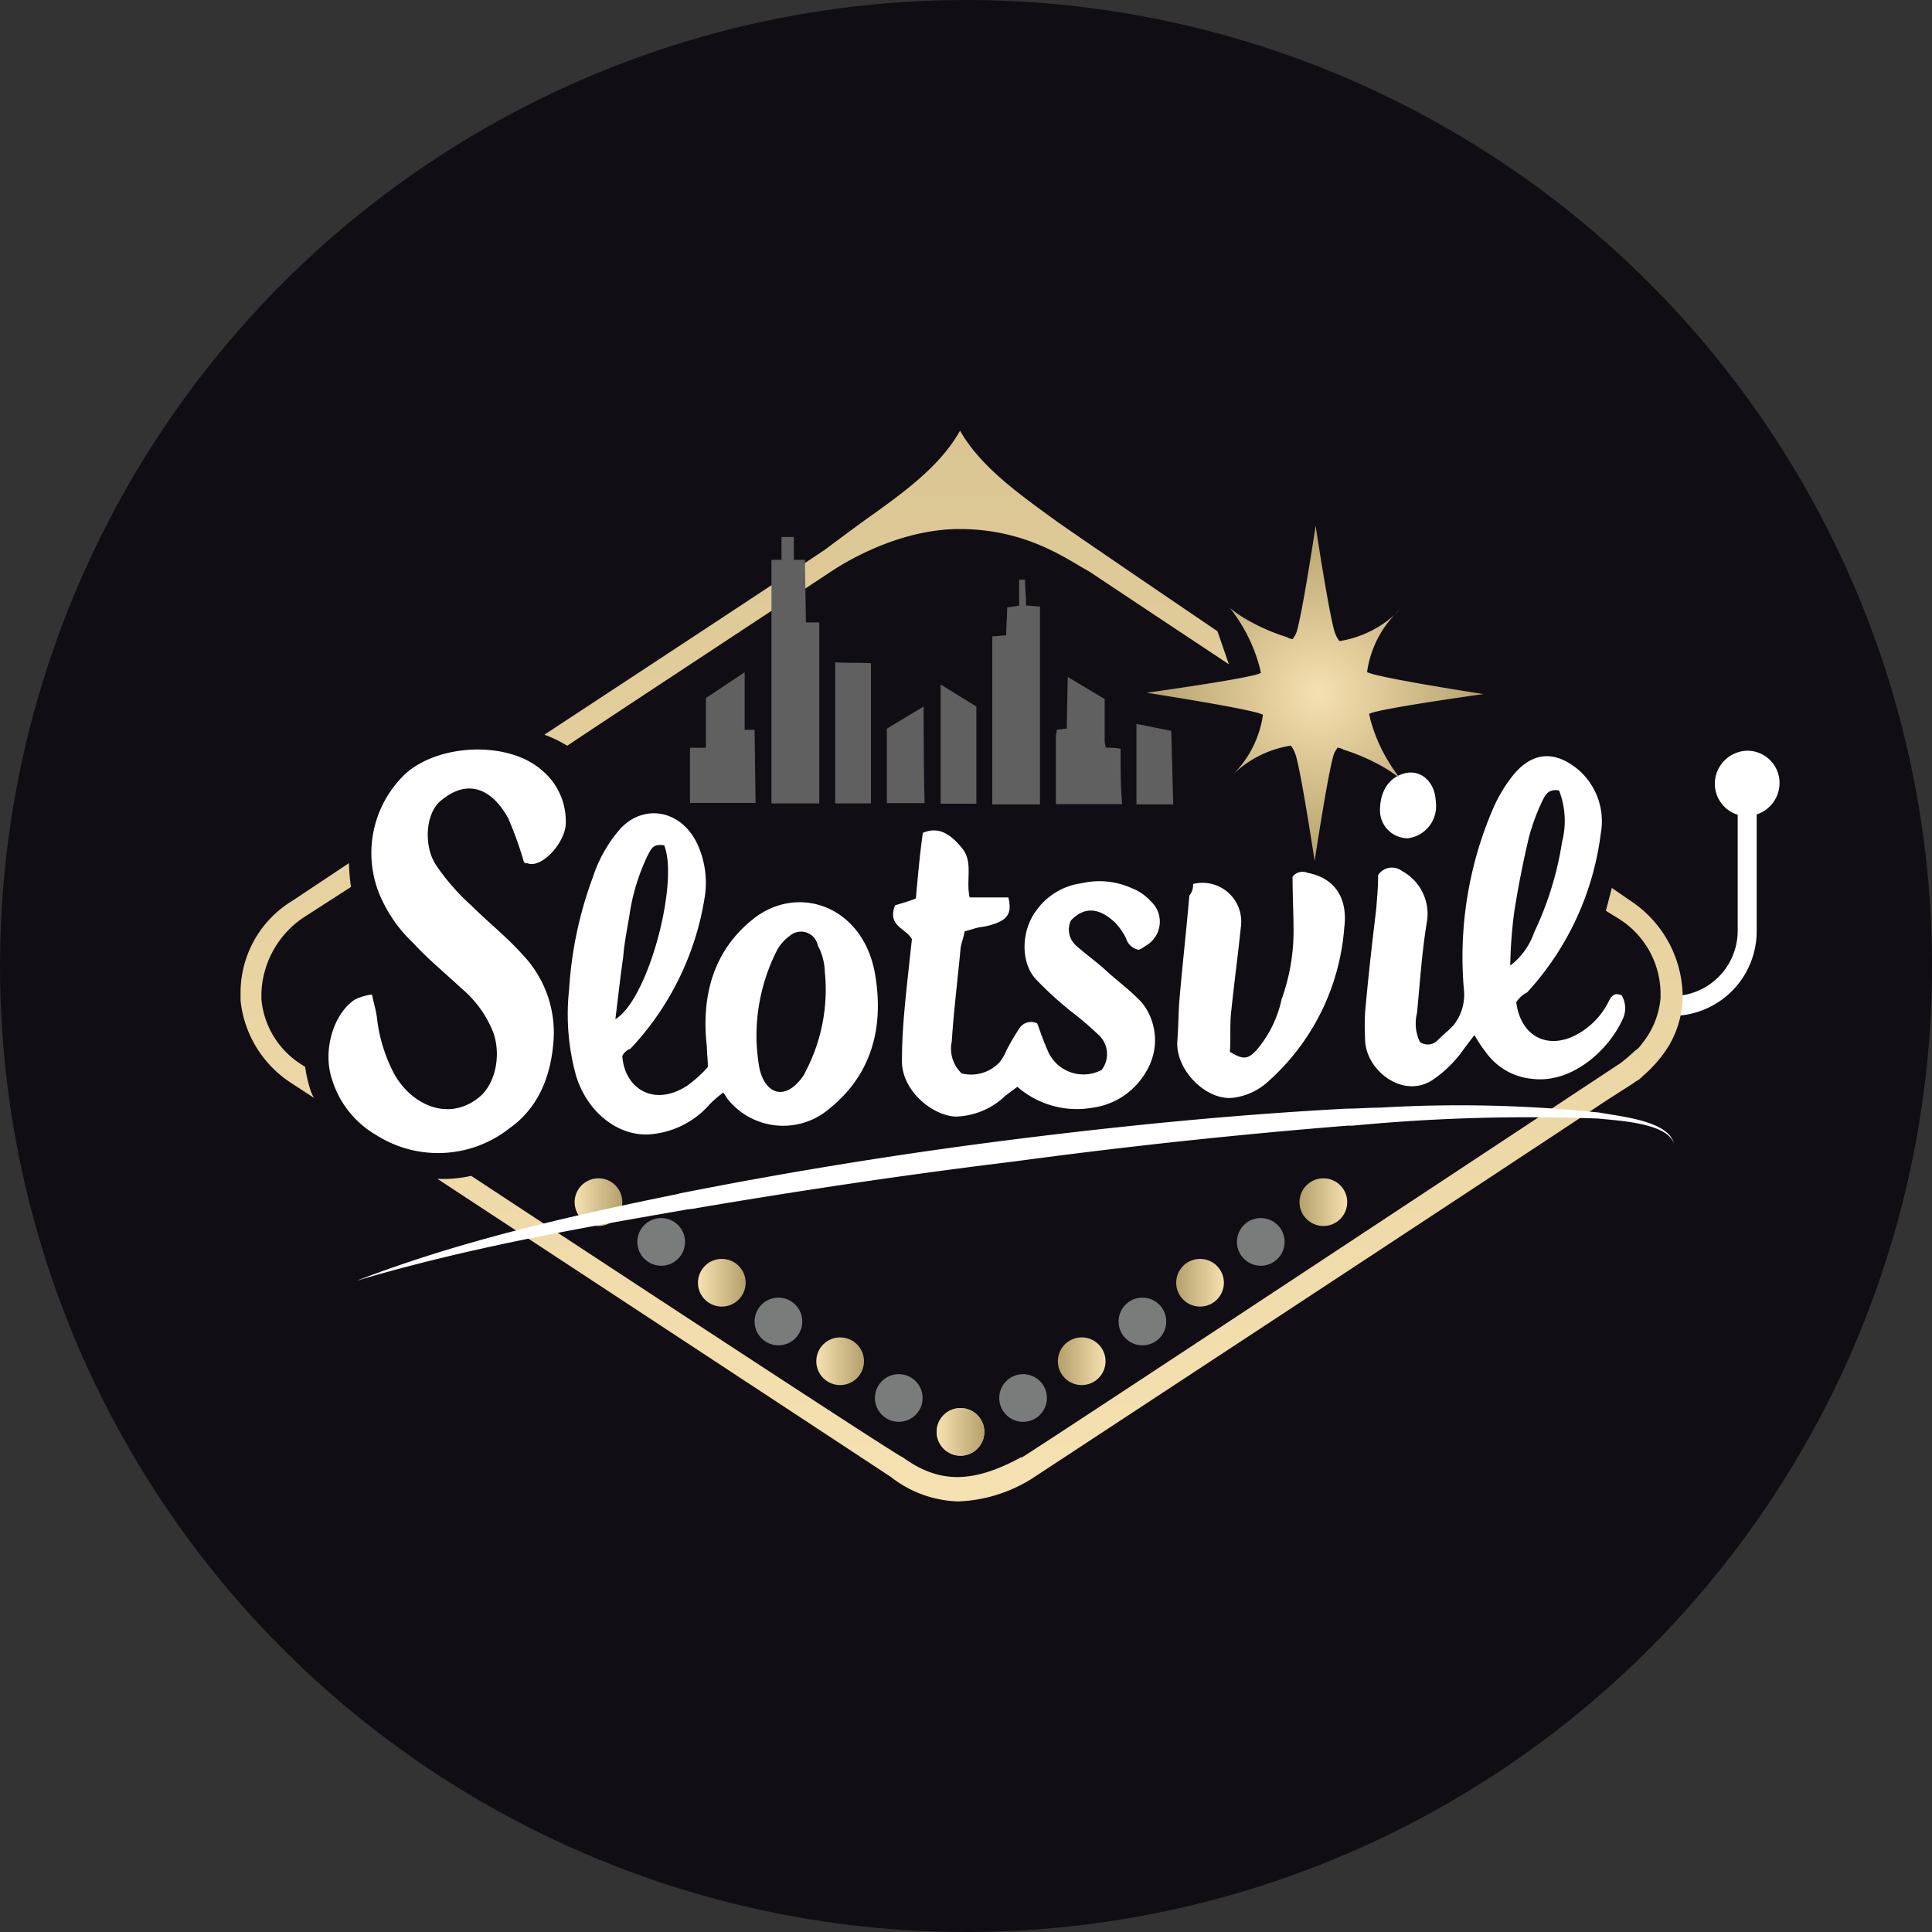 <svg xmlns="http://www.w3.org/2000/svg" xmlns:xlink="http://www.w3.org/1999/xlink" width="175" height="175" viewBox="0 0 175 175"><rect x="0" y="0" width="175" height="175" fill="#333333" stroke="none"/><defs><style>.cls-1{fill:#100d15;}.cls-2{fill:#fff;}.cls-3{fill:url(#Градієнт_без_назви_143);}.cls-4{fill:url(#Градієнт_без_назви_143-2);}.cls-5{fill:url(#Градієнт_без_назви_143-3);}.cls-6{fill:#7a7b7b;}.cls-7{fill:url(#Градієнт_без_назви_143-4);}.cls-8{fill:url(#Градієнт_без_назви_143-5);}.cls-9{fill:url(#Градієнт_без_назви_143-6);}.cls-10{fill:url(#Градієнт_без_назви_143-7);}.cls-11{fill:url(#Градієнт_без_назви_143-8);}.cls-12{fill:url(#Градієнт_без_назви_141);}.cls-13{fill:url(#Градієнт_без_назви_140);}.cls-14{fill:#606060;}</style><linearGradient id="Градієнт_без_назви_143" x1="-5932.35" y1="-7687.19" x2="-5928.1" y2="-7687.19" gradientTransform="translate(-5843.19 -7557.5) rotate(180)" gradientUnits="userSpaceOnUse"><stop offset="0" stop-color="#f6e1b0"/><stop offset="1" stop-color="#b5a16c"/></linearGradient><linearGradient id="Градієнт_без_назви_143-2" x1="-454.15" y1="-7687.19" x2="-449.9" y2="-7687.19" gradientTransform="matrix(1, 0, 0, -1, 539.06, -7557.5)" xlink:href="#Градієнт_без_назви_143"/><linearGradient id="Градієнт_без_назви_143-3" x1="-486.98" y1="-7666.39" x2="-482.74" y2="-7666.39" gradientTransform="matrix(1, 0, 0, -1, 539.06, -7557.5)" xlink:href="#Градієнт_без_назви_143"/><linearGradient id="Градієнт_без_назви_143-4" x1="-475.79" y1="-7673.68" x2="-471.55" y2="-7673.68" gradientTransform="matrix(1, 0, 0, -1, 539.06, -7557.5)" xlink:href="#Градієнт_без_назви_143"/><linearGradient id="Градієнт_без_назви_143-5" x1="-465.12" y1="-7680.8" x2="-460.87" y2="-7680.8" gradientTransform="matrix(1, 0, 0, -1, 539.06, -7557.5)" xlink:href="#Градієнт_без_назви_143"/><linearGradient id="Градієнт_без_назви_143-6" x1="-5965.18" y1="-7666.39" x2="-5960.93" y2="-7666.39" xlink:href="#Градієнт_без_назви_143"/><linearGradient id="Градієнт_без_назви_143-7" x1="-5953.99" y1="-7673.68" x2="-5949.74" y2="-7673.68" xlink:href="#Градієнт_без_назви_143"/><linearGradient id="Градієнт_без_назви_143-8" x1="-5943.32" y1="-7680.8" x2="-5939.07" y2="-7680.8" xlink:href="#Градієнт_без_назви_143"/><radialGradient id="Градієнт_без_назви_141" cx="-424.02" cy="-7620.32" r="15.28" gradientTransform="matrix(1, 0, 0, -1, 543.45, -7557.5)" xlink:href="#Градієнт_без_назви_143"/><linearGradient id="Градієнт_без_назви_140" x1="-451.97" y1="-7693.5" x2="-451.97" y2="-6426.88" gradientTransform="matrix(1, 0, 0, -1, 539.06, -7557.5)" gradientUnits="userSpaceOnUse"><stop offset="0" stop-color="#f6e1b0"/><stop offset="0.11" stop-color="#ceba86"/><stop offset="0.19" stop-color="#b5a16c"/></linearGradient></defs><g id="Шар_2" data-name="Шар 2"><g id="Шар_1-2" data-name="Шар 1"><circle class="cls-1" cx="87.5" cy="87.5" r="87.5"/><path class="cls-2" d="M56.37,95.65c.18,2.88,2.8,4.68,5.86,2.7a11.2,11.2,0,0,0,1.89-1.71c0-.63-.09-1.26-.09-1.8-.54-4.68.63-8.65,4-11.44,4.15-3.51,10.27-1.35,11.26,5,.81,5-.54,9.09-4.14,12a6.43,6.43,0,0,1-9.28-.9,5.51,5.51,0,0,0-.36-.54,13.46,13.46,0,0,0-1.17,1,8,8,0,0,1-5.67,2.8c-2.8.09-5.5-2.08-6.49-5.32a20.88,20.88,0,0,1-.63-7.83,35.36,35.36,0,0,1,2.16-10.18,12.55,12.55,0,0,1,2.52-4.41c2.17-2.26,5.5-1.63,6.94,1.44a8.35,8.35,0,0,1,.63,5A25.85,25.85,0,0,1,57.1,95,1.24,1.24,0,0,0,56.37,95.65Zm12.16-1.26a18.2,18.2,0,0,0,.27,2.43c.54,2.25,2.17,2.79,3.61,1.08A3.23,3.23,0,0,0,73,97a16,16,0,0,0,1.71-9,5.35,5.35,0,0,0-.63-2.35,1.55,1.55,0,0,0-2.52-.9A4,4,0,0,0,70.42,86,17.1,17.1,0,0,0,68.53,94.39ZM55.74,92.32c3-1.8,5.77-12.43,4.42-15.76-.9-.09-1.08.09-1.53,1A18.73,18.73,0,0,0,57,83c-.19,1.17-.46,2.43-.55,3.69C56.19,88.45,56,90.25,55.74,92.32Z"/><path class="cls-2" d="M137.34,90.79c.45,3.33,3.16,4.41,5.86,2.7a6.9,6.9,0,0,0,2.52-2.79c.27-.54.54-.81,1.17-.54a2.29,2.29,0,0,1,.09,2.16c-1.26,2.79-4.59,5.85-8.2,5.4a5.78,5.78,0,0,1-4.14-2.34,12.63,12.63,0,0,1-1.08-1.62c-.36.45-.63.81-.9,1.17a11,11,0,0,1-2.88,2.88c-2.7,1.8-6.13-.9-6.13-3.69a21.89,21.89,0,0,1,0-2.43c.27-3.06.63-6.22,1-9.28.09-1.08.18-2.07.18-3.15A1.5,1.5,0,0,1,127,78.9a4.41,4.41,0,0,1,2.25,4.59c-.45,2.7-.63,5.5-.9,8.29a3.83,3.83,0,0,0,.27,2.61,1.25,1.25,0,0,0,1.62-.18c.45-.45.9-.81,1.35-1.26a4.45,4.45,0,0,0,1-3.42,34,34,0,0,1,2.7-16.4,13.36,13.36,0,0,1,1.89-3.06c1.8-2.07,3.79-2,5.77-.36A6.17,6.17,0,0,1,145,75.48a26.09,26.09,0,0,1-6.67,14.41A2.46,2.46,0,0,0,137.34,90.79Zm3.88-19.19c-1-.18-1.27.45-1.54,1a19,19,0,0,0-1.17,3.16c-.54,2.25-1,4.59-1.35,6.84a41.07,41.07,0,0,0-.36,4.86,6.37,6.37,0,0,0,2.16-3,29.43,29.43,0,0,0,2.53-8.19A7.63,7.63,0,0,0,141.22,71.6Z"/><path class="cls-2" d="M99.79,96.91a2.36,2.36,0,0,0-.36-3.24A26.93,26.93,0,0,0,97,91.6a32.35,32.35,0,0,1-3.15-2.88c-1.44-1.54-1.35-4.42,0-6.22A6,6,0,0,1,98,80a7.07,7.07,0,0,1,4.51.45,4.47,4.47,0,0,1,1.71,1.17,2.5,2.5,0,0,1-.45,4.05,2.26,2.26,0,0,1-.63.36A1.47,1.47,0,0,1,102,85a5.8,5.8,0,0,0-1-1.44c-1.26-1.17-2.62-1.62-4-.18a1.93,1.93,0,0,0,.45,2.25c.9.81,1.81,1.44,2.71,2.26,1.08,1,2.34,1.89,3.33,3a5.45,5.45,0,0,1,.36,6.12A6.61,6.61,0,0,1,99,100.33a8.2,8.2,0,0,1-6.85-1.89l-1.08.81a6.75,6.75,0,0,1-4.5,1.89c-2.17-.09-5-2.43-4.87-5.22,0-2,.18-4,.36-5.85.18-1.71.36-3.34.54-5-.54-1-2.25-1.17-1.53-3.06.54-.18,1.26-.36,1.89-.63.18-2.07.36-4,.63-5.94,1.27-.54,2.35-.09,3.52,1.35,1.08,1.26.36,2.88.72,4.5h3.51c.27,1.17.09,1.8-.9,2.25a6,6,0,0,1-1.71.45c-.45.09-.9.27-1.35.36-.09.54-.27,1-.36,1.44-.27,2.89-.63,5.77-.81,8.56a3.08,3.08,0,0,0,.9,2.88,3.53,3.53,0,0,0,3.42-1,4.26,4.26,0,0,0,.63-1.08,22.76,22.76,0,0,1,1.17-2,1.26,1.26,0,0,1,1.62-.45c.27.72.54,1.53.9,2.34A3.51,3.51,0,0,0,99.79,96.91Z"/><path class="cls-2" d="M47.46,78.09a33.45,33.45,0,0,0-1.44-4c-1.62-2.89-3.88-3.52-6.22-1.45-1.26,1.18-1.44,4.06-.27,5.77a20.09,20.09,0,0,0,3.15,3.6c1.54,1.53,3.25,2.88,4.69,4.5a10.23,10.23,0,0,1,2.79,7.39c-.18,3.6-1.44,6.48-4,8.29a10.44,10.44,0,0,1-12.07.63,8.8,8.8,0,0,1-4-5c-.9-2.61.09-6,2.07-7.29a5.18,5.18,0,0,1,1.53-.45c.18.81.36,1.44.45,2.07a14.18,14.18,0,0,0,1.62,5.22c1.62,2.79,4.95,4.24,7.66,2,1.44-1.17,2-3.78,1.26-5.85a10,10,0,0,0-2.89-4c-1.44-1.35-3-2.62-4.41-4.15a12.75,12.75,0,0,1-2.61-3.51,9.89,9.89,0,0,1,1.89-11.71c3-2.79,9.28-3.06,12.34-.45a6,6,0,0,1,2.25,4.69c.09,1.62-1.71,3.78-3,3.87a1.14,1.14,0,0,1-.54-.09C47.64,78.27,47.46,78.09,47.46,78.09Z"/><path class="cls-2" d="M108.07,80.07a3.51,3.51,0,0,1,4.33,3.87c-.28,2.7-.64,5.32-.91,8-.09,1.17,0,2.25-.09,3.33,1.18.72,1.63.72,2.44-.18a10.47,10.47,0,0,0,2.25-4.59,18.09,18.09,0,0,0,1.08-6.22c0-1.53-.09-3.06-.09-4.86a1.12,1.12,0,0,1,1.35-.36c2.43.45,3.69,2.25,3.33,5a20.75,20.75,0,0,1-7,14,5.69,5.69,0,0,1-2.89,1.35c-2.52.45-5.49-2.52-5.22-5.22.09-1.17.09-2.43.18-3.6.27-3.16.63-6.31.9-9.46A1.57,1.57,0,0,0,108.07,80.07Z"/><path class="cls-2" d="M130.05,72.59a2.93,2.93,0,0,1-2.52,3.34A2.52,2.52,0,0,1,125,73.4c0-2,1.08-3.24,2.62-3.42C129,69.89,130,71.06,130.05,72.59Z"/><path class="cls-2" d="M158.33,68a3,3,0,0,0-3,3,2.94,2.94,0,0,0,2.07,2.8V84.3a5.92,5.92,0,0,1-5.05,5.86A16.85,16.85,0,0,1,152,92a7.67,7.67,0,0,0,7.12-7.66V73.77a3,3,0,0,0,2.07-2.8A2.92,2.92,0,0,0,158.33,68Z"/><circle class="cls-3" cx="87" cy="129.7" r="2.16"/><circle class="cls-4" cx="87" cy="129.7" r="2.16"/><circle class="cls-5" cx="54.21" cy="108.89" r="2.16"/><circle class="cls-6" cx="59.89" cy="112.49" r="2.16"/><circle class="cls-7" cx="65.38" cy="116.19" r="2.16"/><circle class="cls-6" cx="70.51" cy="119.7" r="2.16"/><circle class="cls-8" cx="76.1" cy="123.3" r="2.16"/><circle class="cls-6" cx="81.41" cy="126.63" r="2.16"/><circle class="cls-9" cx="119.87" cy="108.89" r="2.16"/><circle class="cls-6" cx="114.2" cy="112.49" r="2.16"/><circle class="cls-10" cx="108.7" cy="116.19" r="2.16"/><circle class="cls-6" cx="103.48" cy="119.7" r="2.16"/><circle class="cls-11" cx="97.98" cy="123.3" r="2.16"/><circle class="cls-6" cx="92.67" cy="126.63" r="2.16"/><path class="cls-12" d="M124.19,65.39c-.09-.27-.09-.45-.18-.72.63-.45,10.36-1.8,10.36-1.8s-9.91-1.53-10.54-2a9.43,9.43,0,0,1,3-5.68l.09-.09h0l-.09.09a9.7,9.7,0,0,1-5.5,2.88,2.26,2.26,0,0,1-.36-.63c-.45-.9-1.8-9.81-1.8-9.81s-1.35,8.91-1.8,9.81c-.09.18-.18.27-.27.45a1.28,1.28,0,0,1-.54-.18,18.48,18.48,0,0,1-3.69-1.62,12.21,12.21,0,0,1-1.45-1h0a13.27,13.27,0,0,1,1,1.44,14.37,14.37,0,0,1,1.62,3.7c.09.27.09.45.18.72-.63.45-10.36,1.8-10.36,1.8s9.91,1.53,10.54,2a9.57,9.57,0,0,1-2.71,5.4l-.27.27h0l.27-.27a9.63,9.63,0,0,1,5.23-2.61,2.26,2.26,0,0,1,.36.63c.45.9,1.8,9.82,1.8,9.82s1.35-8.92,1.8-9.82c.09-.18.18-.27.27-.45a1.28,1.28,0,0,1,.54.18,18.48,18.48,0,0,1,3.69,1.62,12.21,12.21,0,0,1,1.45,1h0a13.27,13.27,0,0,1-1-1.44A14.43,14.43,0,0,1,124.19,65.39Z"/><path class="cls-13" d="M23.68,89.89v.63a7.8,7.8,0,0,0,3.69,5.94l.27.18a12.77,12.77,0,0,0,.45,2,3.2,3.2,0,0,0,.36.81l-2.07-1.35a10.15,10.15,0,0,1-4.59-7.47V89.8a9.74,9.74,0,0,1,4.68-8.2l5.14-3.42a17.48,17.48,0,0,0,.18,2.16l-4.33,2.79A8.63,8.63,0,0,0,23.68,89.89Zm87.63-29.72S98,51.34,98.71,51.79c-1.9-1-5.59-3.87-11.8-3.87S75.29,51.79,75.38,51.7c-2.16,1.44-22.43,14.77-24,15.85a11.06,11.06,0,0,0-2.07-1c1.35-.9,20.17-13.24,25.4-16.75,0,0,2.52-1.89,3.78-2.79,3.42-2.44,6.67-4.78,8.47-8,1.8,3.15,5,5.49,8.46,8,1.35,1,14.86,10.17,14.86,10.17ZM147.7,81.6,146,80.43l-.54,2.07,1.17.72a8.06,8.06,0,0,1,3.78,6.58v.63a7.59,7.59,0,0,1-1.71,4.14,2.1,2.1,0,0,1-.63.63,15.67,15.67,0,0,1-1.26,1.08h0S94.2,131.05,92.58,132h-.09c-4.32,2.34-7.38,2.43-10.72,0-.36,0-39.09-25.49-39.09-25.49a12.09,12.09,0,0,1-3.06.27s40.44,26.57,41.07,27A10.38,10.38,0,0,0,86.82,136a13.55,13.55,0,0,0,6.66-2.07c.54-.36,41.7-27.38,52-34.23h0l2.25-1.44c.18-.09.36-.27.54-.36s.27-.18.36-.27a.09.09,0,0,0,.09-.09,11.78,11.78,0,0,0,2.43-2.79,9.29,9.29,0,0,0,1.26-4V90A10.49,10.49,0,0,0,147.7,81.6Z"/><path class="cls-2" d="M144.91,100.78a122.41,122.41,0,0,0-19.91-.45c-1,0-2,.09-3,.09-10.18.54-20.26,1.54-30.26,2.8s-20.08,2.88-30.08,4.86c-.09,0-.27.09-.36.09-9.82,2-19.64,4.23-29,7.84,9.72-2.89,19.72-4.69,29.63-6.4.36-.09.81-.09,1.17-.18,9.55-1.62,19.18-3.06,28.82-4.23,10-1.35,20.08-2.43,30.17-3.24h.45a167.08,167.08,0,0,1,22.25-.64c1.71.19,6.21.37,6.84,2.26C151.12,101.51,146.8,101.14,144.91,100.78Z"/><path class="cls-14" d="M83.66,64l-3.33,2v6.75h3.42C83.66,69.89,83.66,64,83.66,64Z"/><path class="cls-14" d="M94.2,54.94c-.45,0-.81-.09-1.26-.09,0-.81-.09-1.53-.09-2.34h-.54v2.34c-.36.09-.63.09-1.08.18,0,.81-.09,1.71-.09,2.52-.45,0-.81.09-1.26.09V72.86H94.2Z"/><path class="cls-14" d="M106.09,66.2l-3.15-.63v7.29h3.33C106.27,72.59,106.09,66.2,106.09,66.2Z"/><path class="cls-14" d="M101.5,67.82a6.81,6.81,0,0,0-1.35-.09c0-.18-.09-.36-.09-.63V63.32l-3.34-2s-.09,3.78-.09,4.68c-.36,0-.54.09-.9.09,0,.18-.09.45-.09.63v6.12h6C101.5,71.15,101.5,69.53,101.5,67.82Z"/><path class="cls-14" d="M88.44,64,85.2,62v10.8h3.24Z"/><path class="cls-14" d="M78.89,70.16V60.08c-1.08-.09-2.16,0-3.24-.09V72.77h3.24Z"/><path class="cls-14" d="M74.21,56.38H73l-.09-5.67h-1V48.64H70.79v2.07h-.91V72.77h4.33Z"/><path class="cls-14" d="M68.35,66.11h-.9V60.89l-3.51,2.34v4.5H62.5v5h5.94C68.44,72.59,68.35,66.11,68.35,66.11Z"/></g></g></svg>